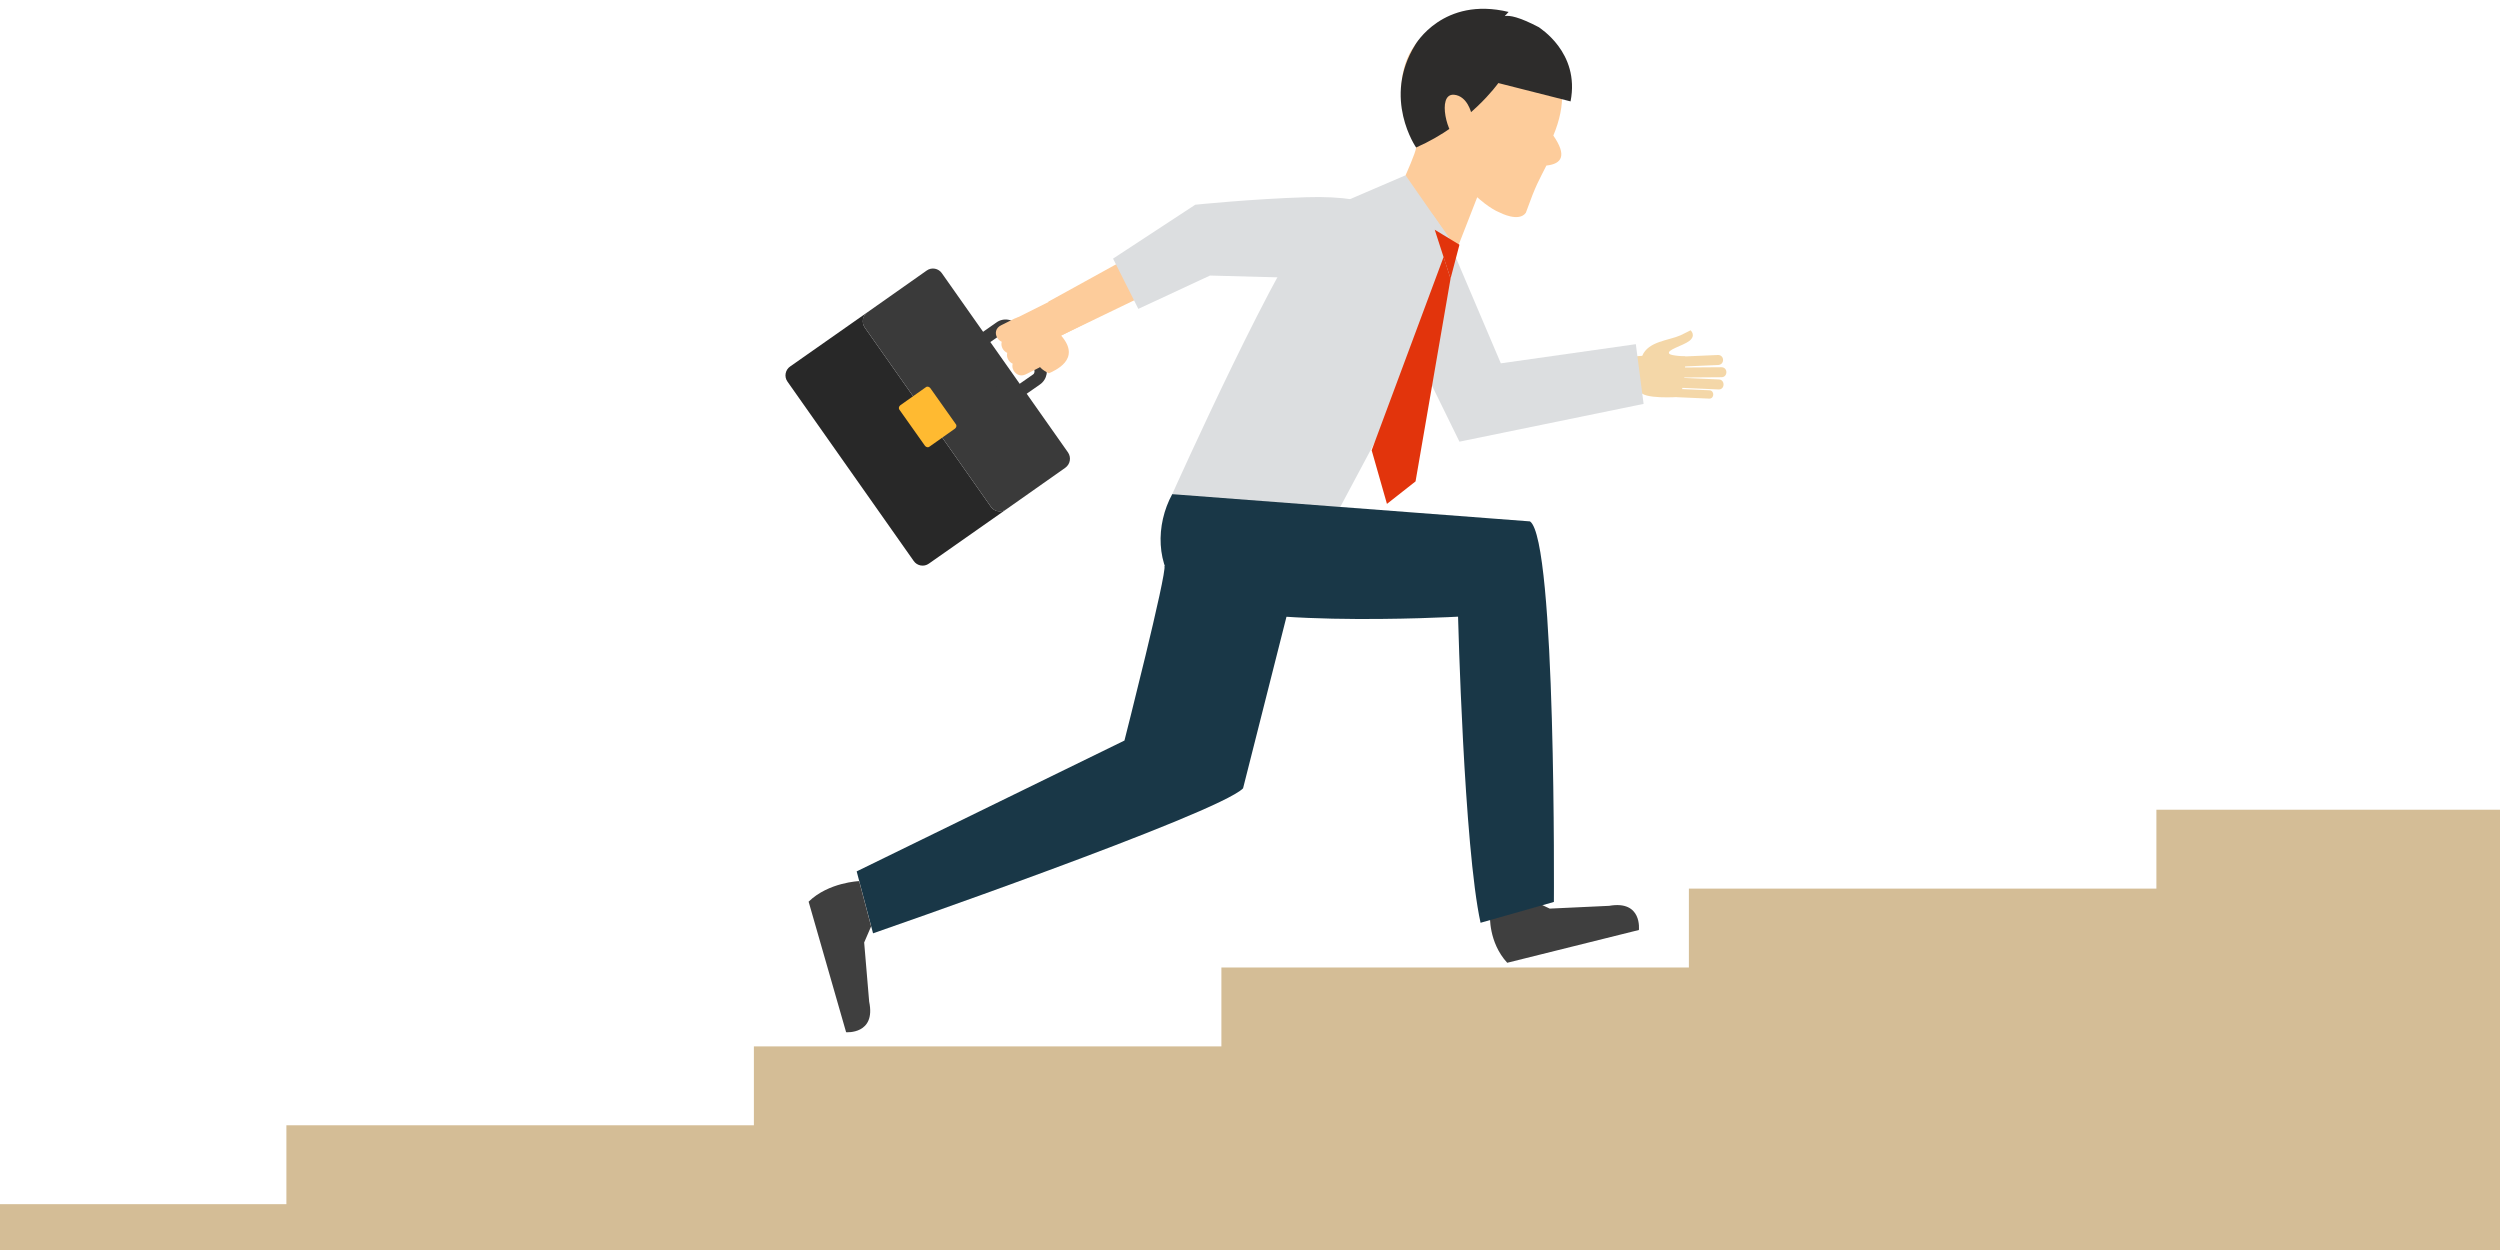 <?xml version="1.0" encoding="utf-8"?>
<!-- Generator: Adobe Illustrator 22.0.1, SVG Export Plug-In . SVG Version: 6.00 Build 0)  -->
<svg version="1.1" id="Layer_1" xmlns="http://www.w3.org/2000/svg" xmlns:xlink="http://www.w3.org/1999/xlink" x="0px" y="0px"
	 viewBox="0 0 900 450" style="enable-background:new 0 0 900 450;" xml:space="preserve">
<style type="text/css">
	.st0{fill:#F4D7A8;}
	.st1{fill:#DCDEE0;}
	.st2{fill:#282828;}
	.st3{fill:#3A3A3A;}
	.st4{fill:#FFBA31;}
	.st5{fill:#FDCC9B;}
	.st6{fill:#193747;}
	.st7{fill:#2D2C2B;}
	.st8{fill:#3F3F3F;}
	.st9{fill:#E2340C;}
	.st10{fill:#D4BD96;}
</style>
<g>
	<g>
		<path class="st0" d="M618.4,127.8l-13.8,0.6c-2.3,0.1-2.2,3.7,0.2,3.6l13.8-0.6C621,131.2,620.8,127.7,618.4,127.8z"/>
		<path class="st0" d="M618.8,136.6l-13.8-0.6c-2.3-0.1-2.5,3.5-0.1,3.6l13.8,0.6C621,140.3,621.1,136.7,618.8,136.6z"/>
		<path class="st0" d="M615.4,140.5L604,140c-1.9-0.1-2.1,2.9-0.1,3l11.4,0.5C617.2,143.6,617.3,140.6,615.4,140.5z"/>
		<path class="st0" d="M601,127.4c0.7,0.7,5.7,0.9,5.7,0.9c0,4.3-0.2,10.8-2.2,14.6c0,0-13.5,1-14.1-2.2c-2.1-0.1-6.8-0.3-8.2-0.3
			l1.3-11.9c2.9-0.1,5.4-0.2,7.7-0.4c2.2-5.3,9.6-5.5,13.8-7.4c2.1-1,3.6-1.8,3.6-1.8s2.1,1.8-0.4,3.8
			C605.9,124.5,599.6,126,601,127.4z"/>
		<path class="st0" d="M619.7,132.2l-13.8,0.1c-2.3,0-2.4,3.6,0,3.6l13.8-0.1C622.1,135.8,622.1,132.2,619.7,132.2z"/>
	</g>
	<polygon class="st1" points="520.1,83.3 540.3,130.8 588.9,123.9 591.7,145.4 525.4,159 505.4,118.2 	"/>
	<path class="st2" d="M362.2,183.4l-27.8,19.5c-1.8,1.3-4.3,0.8-5.5-1l-45.4-64.5c-1.3-1.8-0.8-4.3,1-5.5l27.8-19.5
		c-1.8,1.3-2.2,3.7-1,5.5l45.4,64.5C357.9,184.2,360.4,184.6,362.2,183.4z"/>
	<path class="st3" d="M383.5,168.4l-21.3,15c-1.8,1.3-4.3,0.8-5.5-1l-45.4-64.5c-1.3-1.8-0.8-4.3,1-5.5l21.3-15
		c1.8-1.3,4.3-0.8,5.5,1l45.4,64.5C385.7,164.7,385.3,167.1,383.5,168.4z"/>
	<path class="st4" d="M334.6,160.8c-0.5,0.4-1.2,0.2-1.6-0.3l-9.2-13c-0.4-0.5-0.2-1.2,0.3-1.6l9.2-6.5c0.5-0.4,1.2-0.2,1.6,0.3
		l9.2,13c0.4,0.5,0.2,1.2-0.3,1.6L334.6,160.8z"/>
	<path class="st3" d="M375.8,130.3l-9-12.8c-1.9-2.6-5.5-3.3-8.1-1.4l-9.6,6.7c-2.6,1.9-3.3,5.5-1.4,8.1l9,12.8
		c1.9,2.6,5.5,3.3,8.1,1.4l9.6-6.7C377,136.6,377.7,132.9,375.8,130.3z M362.3,141.5c-0.6,0.4-1.4,0.3-1.9-0.3l-9-12.8
		c-0.4-0.6-0.3-1.5,0.3-1.9l9.6-6.7c0.6-0.4,1.5-0.3,1.9,0.3l9,12.8c0.4,0.6,0.3,1.5-0.3,1.9L362.3,141.5z"/>
	<polygon class="st5" points="414.4,88.2 377.4,108.6 382,120.8 430.3,97.5 	"/>
	<path class="st1" d="M422,177.9c0,0,40.2-89.7,52.8-101.4L506,63.1l20.4,19.5c0,0-7.2,31.2-12,40.1L477,192.8L422,177.9z"/>
	<path class="st5" d="M393.7,114.9l-11.7,5.9c7.6,8.7-2.6,12.7-4.4,13.6c0,0-5.7-2.7-2.7-4.2l-3.7-3.5l-5.3-12.2l22-11L393.7,114.9z
		"/>
	<g>
		<path class="st5" d="M366.3,129l4.8-2.4c4-2,6.6,4,2.9,5.8l-4.8,2.4C365.5,136.6,362.3,131,366.3,129z"/>
		<path class="st5" d="M364.4,125l4.8-2.4c4-2,6.6,4,2.9,5.8l-4.8,2.4C363.6,132.7,360.3,127.1,364.4,125z"/>
		<path class="st5" d="M362.4,121.1l4.8-2.4c4-2,6.6,4,2.9,5.8l-4.8,2.4C361.6,128.8,358.3,123.1,362.4,121.1z"/>
		<path class="st5" d="M360.4,117.1l4.8-2.4c4-2,6.6,4,2.9,5.8l-4.8,2.4C359.6,124.8,356.3,119.1,360.4,117.1z"/>
	</g>
	<path class="st5" d="M504.5,31.3c-0.3,10.3,5.4,18.8,5.3,21.8c-0.1,1.8-3.8,10-3.8,10l18.5,26.6l7.3-18.7c0,0,4.4,4.1,8.3,5.6
		c0,0,6.7,3.5,9.2,0c3.7-10.3,4.6-11.4,7.4-17c5.7-0.6,7.4-3.7,2.5-10.8C578.2,3.6,505.9-10.4,504.5,31.3z"/>
	<path class="st6" d="M419.2,203.7c1,2.4-14.4,62.9-14.4,62.9l-96.4,47.1l5.9,22.3c0,0,124.3-43.1,133.2-52.2l16.7-66L419.2,203.7z"
		/>
	<path class="st1" d="M400.7,93.1l29.6-19.4c0,0,20.5-2.1,40-2.7c52.1-1.7,41.1,30.3,32.2,30l-66.9-1.8l-25.8,12L400.7,93.1z"/>
	<path class="st7" d="M565.4,36.5l-26-6.6c0,0-10.3,14.7-29.6,23.2c0,0-12.3-17.7-0.3-37c0,0,10-17.5,33.6-11.8l-2.9,3.1
		c0,0-0.5-5.1,13.8,2.4C553.9,9.9,568.9,18.7,565.4,36.5z"/>
	<path class="st5" d="M529.7,40.8c0,0-1.4-6.3-6.3-6.7c-6.4-0.4-2.1,15.5,1.3,15.8L529.7,40.8z"/>
	<polygon class="st1" points="515.6,77 519.3,109.4 524.5,89.7 	"/>
	<path class="st8" d="M536.4,329.5c0,0-0.6,9.7,6.2,17.1l47.4-11.8c0,0,1.3-10.8-10.7-8.7l-21.4,1l-5.7-2.7L536.4,329.5z"/>
	<path class="st8" d="M309.3,317.2c0,0-11,0.4-18.2,7.4l13.5,47c0,0,10.8,0.9,8.3-11l-1.8-21.3l2.5-5.8L309.3,317.2z"/>
	<polygon class="st9" points="516.5,82.7 525.4,88.1 522.2,100.3 	"/>
	<polygon class="st9" points="519.7,92.5 493.8,162.1 499.3,181.4 509.6,173.3 522.2,100.3 	"/>
	<path class="st6" d="M422,177.9c-6,11-6,25.8,2.9,35.2c12.9,13.8,100,8.9,100,8.9c0,0,2.1,82.9,8.1,110.2l26.4-7.5
		c0,0,0.9-130.4-8.6-137L422,177.9z"/>
</g>
<polygon class="st10" points="900,450 900,291.5 776.3,291.5 776.3,319.9 608,319.9 608,348.3 439.7,348.3 439.7,376.7 271.4,376.7 
	271.4,405.1 103.1,405.1 103.1,433.5 0,433.5 0,450 "/>
</svg>
